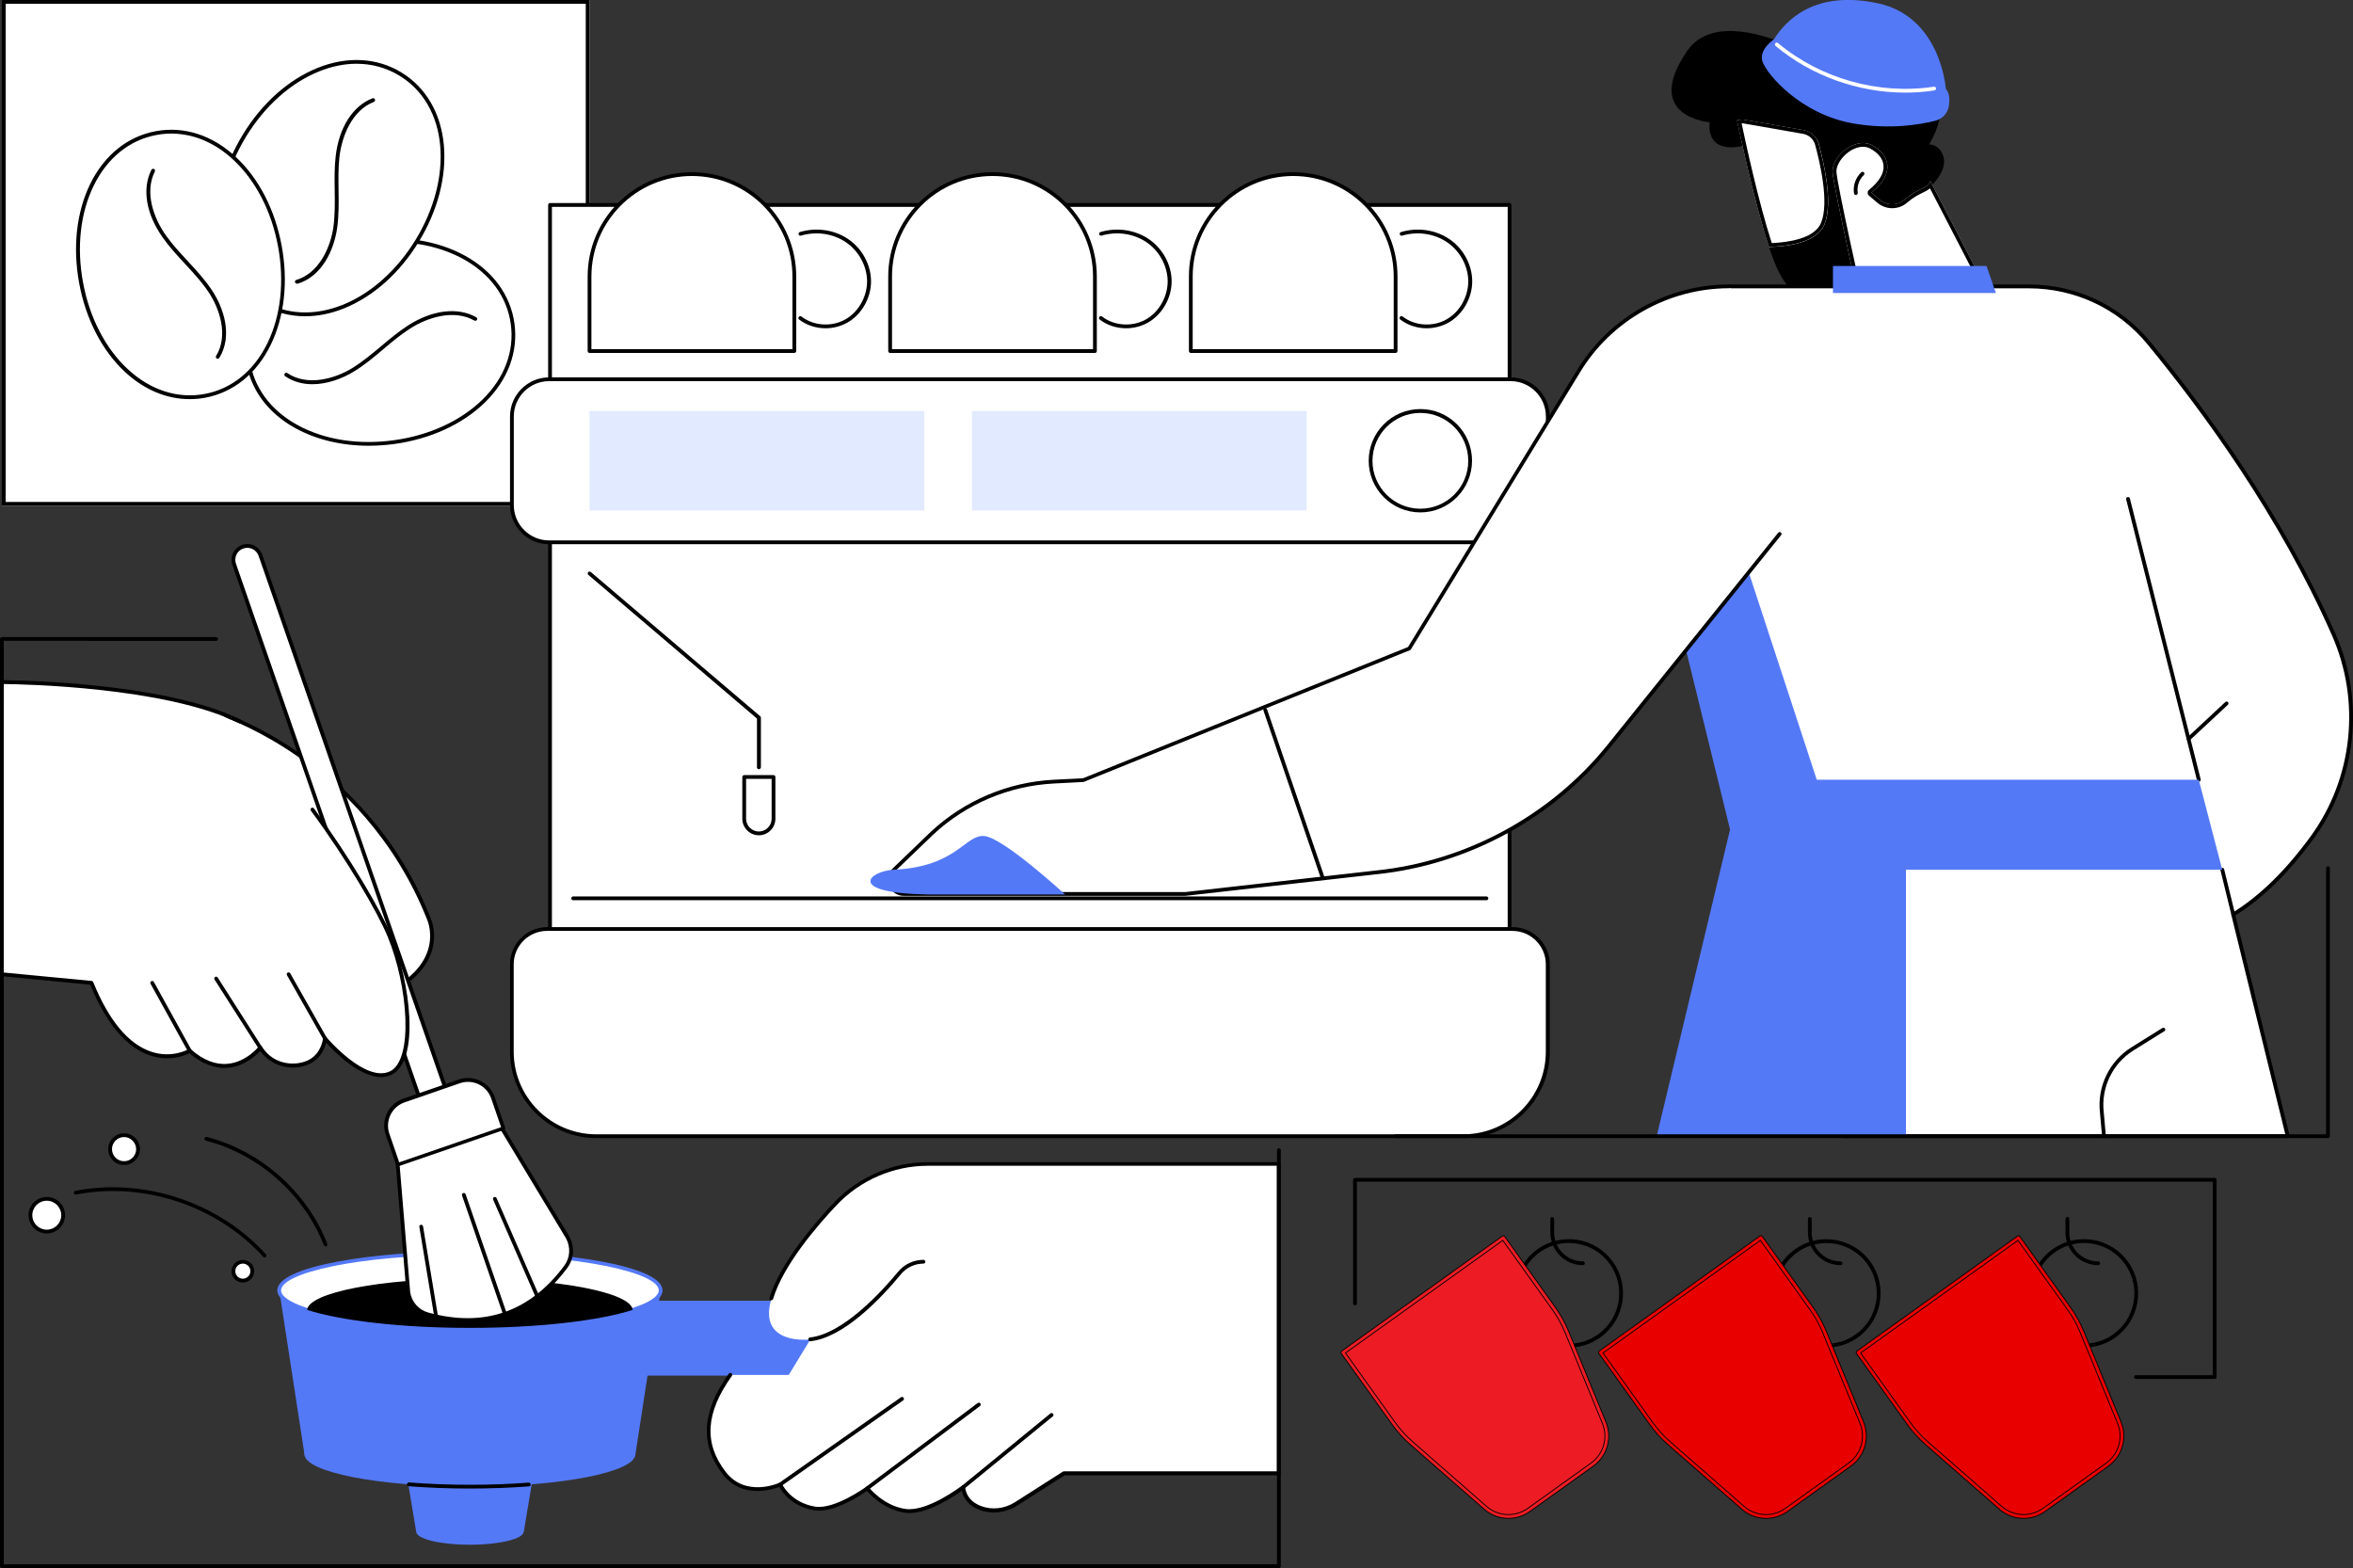 <?xml version="1.0" encoding="UTF-8"?> <svg xmlns="http://www.w3.org/2000/svg" xmlns:xlink="http://www.w3.org/1999/xlink" version="1.1" x="0px" y="0px" viewBox="0 0 2746 1830" style="enable-background:new 0 0 2746 1830;" xml:space="preserve"><rect x="0" y="0" width="2746" height="1830" fill="#333333" stroke="none"/> <style type="text/css"> .st0{fill:#FFFFFF;} .st1{fill:#ED1C24;} .st2{fill:#ED1C24;stroke:#000000;stroke-miterlimit:10;} .st3{fill:#E80000;stroke:#000000;stroke-miterlimit:10;} .st4{fill:#E80000;} .st5{fill:#5479F7;} .st6{fill:#E2EAFF;} </style> <g id="Background"> </g> <g id="Illustration"> <g id="Cleaning_coffee_machine_1_"> <g> <g> <rect x="2.2" y="0" class="st0" width="685.8" height="590.2"></rect> <path d="M683.6,4.4v581.4H6.6V4.4H683.6z M688,0H2.2v590.2H688V0z"></path> </g> <g> <g> <g> <ellipse transform="matrix(0.991 -0.135 0.135 0.991 -49.957 63.775)" class="st0" cx="443.8" cy="399.1" rx="155.9" ry="118"></ellipse> <path d="M430.3,520.2c-31.4,0-60.9-7-85.4-20.4c-32.8-18-53.3-46.2-57.8-79.3c-4.5-33.1,7.7-65.8,34.4-91.9 c26.1-25.6,63.8-42.8,106-48.6c42.2-5.8,83.1,0.8,115.1,18.4c32.8,18,53.3,46.2,57.8,79.3c4.5,33.1-7.7,65.8-34.4,91.9 c-26.1,25.6-63.8,42.8-106,48.6l-0.3-2.2l0.3,2.2C450,519.5,440.1,520.2,430.3,520.2z M457.3,282.4c-9.6,0-19.3,0.7-29.2,2 c-41.3,5.6-78,22.5-103.5,47.4c-25.7,25.1-37.5,56.5-33.1,88.2c4.3,31.7,24.1,58.7,55.6,76c31.2,17.2,71.1,23.5,112.4,17.8 c41.3-5.6,78-22.5,103.5-47.4c25.7-25.1,37.5-56.5,33.1-88.2c-4.3-31.7-24.1-58.7-55.6-76 C516.7,289.2,487.9,282.4,457.3,282.4z"></path> </g> <path d="M364.6,448.4c-11.1,0-22.1-2.7-31.8-9.3c-1-0.7-1.3-2.1-0.6-3.1c0.7-1,2.1-1.3,3.1-0.6c23.1,15.7,55,6.8,75.3-5.5 c12.1-7.4,23.3-16.8,34.1-25.8c9.9-8.3,20.1-16.9,31.2-24.1c28.4-18.3,58.3-22,79.9-9.7c1.1,0.6,1.4,1.9,0.8,3 c-0.6,1.1-1.9,1.4-3,0.8c-23.8-13.4-54.5-3.9-75.4,9.6c-10.9,7-21,15.5-30.8,23.8c-10.9,9.2-22.2,18.7-34.6,26.2 C399.2,442,381.7,448.4,364.6,448.4z"></path> </g> <g> <g> <ellipse transform="matrix(0.521 -0.854 0.854 0.521 -2.494 434.716)" class="st0" cx="386.1" cy="219.6" rx="155.9" ry="118"></ellipse> <path d="M356.1,369.1c-18.7,0-36.5-4.9-52.4-14.6c-28.5-17.4-46.1-47.5-49.5-84.8c-3.3-36.4,7.1-76.5,29.3-112.8 c22.2-36.4,53.1-63.9,87-77.6c34.7-14,69.5-12.1,98,5.3c28.5,17.4,46.1,47.5,49.5,84.8c3.3,36.4-7.1,76.5-29.3,112.8 c-22.2,36.4-53.1,63.9-87,77.6C386.4,366,371,369.1,356.1,369.1z M416.1,74.4c-14.3,0-29.1,3-43.9,9 c-33,13.3-63.1,40.3-84.9,75.8c-21.7,35.6-31.9,74.7-28.7,110.1c3.2,35.8,20.1,64.7,47.4,81.4c27.3,16.7,60.7,18.4,94.1,5 c33-13.3,63.1-40.3,84.9-75.8c21.7-35.6,31.9-74.7,28.7-110.1c-3.2-35.8-20.1-64.7-47.4-81.4C451.1,79.1,434,74.4,416.1,74.4z "></path> </g> <path d="M346.4,331c-0.9,0-1.8-0.6-2.1-1.6c-0.3-1.2,0.3-2.4,1.5-2.7c26.7-8,40-38.3,43.3-61.8c1.9-14.1,1.7-28.6,1.5-42.7 c-0.2-12.9-0.4-26.3,1.1-39.4c3.7-33.6,19.8-59.1,43-68.1c1.1-0.4,2.4,0.1,2.9,1.3c0.4,1.1-0.1,2.4-1.3,2.9 c-25.4,9.9-37.4,39.8-40.2,64.5c-1.4,12.8-1.2,26.1-1,38.9c0.2,14.2,0.4,29-1.6,43.4c-3.6,26-17.7,56.9-46.4,65.5 C346.8,331,346.6,331,346.4,331z"></path> </g> <g> <g> <ellipse transform="matrix(0.983 -0.182 0.182 0.983 -52.63 43.468)" class="st0" cx="210.6" cy="308.6" rx="118" ry="155.9"></ellipse> <path d="M221.3,465.8c-26.8,0-53-10.9-75.4-31.7c-26.8-24.9-45.8-61.7-53.5-103.6s-3.2-83,12.9-115.9 c16.5-33.6,43.6-55.4,76.5-61.5c32.9-6.1,66.1,4.6,93.4,30.1c26.8,24.9,45.8,61.7,53.5,103.6c7.8,41.9,3.2,83-12.9,115.9 c-16.5,33.6-43.6,55.4-76.5,61.5C233.4,465.3,227.3,465.8,221.3,465.8z M199.9,155.9c-5.7,0-11.5,0.5-17.2,1.6 c-31.5,5.8-57.5,26.8-73.3,59.1c-15.7,32-20.1,72.1-12.5,113.1c7.6,41,26.1,76.9,52.2,101.1c26.3,24.5,58.2,34.8,89.6,29 c31.5-5.8,57.5-26.8,73.3-59.1c15.7-32,20.1-72.1,12.5-113.1c-7.6-41-26.1-76.9-52.2-101.1 C250.8,166.4,225.6,155.9,199.9,155.9z"></path> </g> <path d="M254,418.7c-0.4,0-0.8-0.1-1.1-0.3c-1-0.6-1.4-2-0.7-3c14.6-23.8,4.2-55.3-9.1-74.9c-7.9-11.8-17.8-22.5-27.4-32.8 c-8.8-9.5-17.9-19.3-25.5-30.1c-19.7-27.5-24.7-57.2-13.5-79.4c0.5-1.1,1.9-1.5,3-1c1.1,0.5,1.5,1.9,1,3 c-12.3,24.4-1.3,54.6,13.1,74.8c7.5,10.5,16.5,20.2,25.2,29.6c9.7,10.5,19.7,21.3,27.8,33.3c14.7,21.8,24.8,54.1,9.2,79.7 C255.5,418.3,254.8,418.7,254,418.7z"></path> </g> </g> </g> <g> <g> <g> <g> <path d="M1831,1572.6c-19.7,0-39.2-9.2-51.5-26.4c-9.8-13.7-13.7-30.5-11-47.1s11.8-31.2,25.6-41.1 c13.7-9.8,30.5-13.7,47.1-11c16.7,2.8,31.2,11.8,41.1,25.6c20.3,28.3,13.7,67.9-14.6,88.2 C1856.5,1568.8,1843.7,1572.6,1831,1572.6z M1830.8,1450.6c-12.2,0-24,3.8-34.1,11c-26.4,18.9-32.5,55.7-13.6,82 c18.9,26.4,55.7,32.5,82,13.6c26.4-18.9,32.5-55.7,13.6-82c-9.1-12.8-22.7-21.2-38.2-23.8 C1837.2,1450.9,1834,1450.6,1830.8,1450.6z"></path> <g> <path class="st1" d="M1567.2,1578.4l59.1,82.6c6.1,8.6,13.2,16.4,21.1,23.3l85.9,75.2c14.4,12.6,35.5,13.6,51,2.5l73.6-52.7 c15.5-11.1,21.4-31.5,14.1-49.1l-43.4-105.6c-4-9.7-9.1-19-15.2-27.5l-59.1-82.6L1567.2,1578.4z"></path> <path class="st2" d="M1760.4,1772c-10.2,0-20.4-3.6-28.5-10.8L1646,1686c-8-7-15.3-15-21.5-23.7l-59.1-82.6 c-0.3-0.5-0.5-1.1-0.4-1.6c0.1-0.6,0.4-1.1,0.9-1.4l187.2-134c0.5-0.3,1.1-0.5,1.6-0.4c0.6,0.1,1.1,0.4,1.4,0.9l59.1,82.6 c6.2,8.7,11.4,18.1,15.5,28l43.4,105.6c7.7,18.7,1.6,40-14.9,51.8l-73.6,52.7C1778.1,1769.3,1769.2,1772,1760.4,1772z M1570.2,1579l57.8,80.8c6,8.4,13,16.1,20.8,22.9l85.9,75.2c13.7,12,33.5,12.9,48.3,2.4l73.6-52.7 c14.8-10.6,20.3-29.7,13.4-46.5l-43.4-105.6c-3.9-9.6-9-18.7-15-27.1l-57.8-80.8L1570.2,1579z"></path> </g> </g> <path d="M1847.4,1476.5c-21,0-38.1-17.1-38.1-38.1v-15.9c0-1.2,1-2.2,2.2-2.2s2.2,1,2.2,2.2v15.9c0,18.6,15.1,33.7,33.7,33.7 c1.2,0,2.2,1,2.2,2.2C1849.6,1475.5,1848.7,1476.5,1847.4,1476.5z"></path> </g> <g> <g> <path d="M2131.6,1572.6c-19.7,0-39.2-9.2-51.5-26.4c-9.8-13.7-13.7-30.5-11-47.1c2.8-16.7,11.8-31.2,25.6-41.1 c28.3-20.3,67.9-13.7,88.2,14.6c20.3,28.3,13.7,67.9-14.6,88.2C2157.1,1568.8,2144.3,1572.6,2131.6,1572.6z M2131.4,1450.7 c-11.8,0-23.8,3.6-34.1,11c-12.8,9.1-21.2,22.7-23.8,38.2c-2.6,15.5,1.1,31.1,10.2,43.8c18.9,26.4,55.7,32.5,82,13.6 c26.4-18.9,32.5-55.7,13.6-82C2167.8,1459.2,2149.7,1450.7,2131.4,1450.7z"></path> <g> <path class="st3" d="M1867.8,1578.4l59.1,82.6c6.1,8.6,13.2,16.4,21.1,23.3l85.9,75.2c14.4,12.6,35.5,13.6,51,2.5l73.6-52.7 c15.5-11.1,21.4-31.5,14.1-49.1l-43.4-105.6c-4-9.7-9.1-19-15.2-27.5l-59.1-82.6L1867.8,1578.4z"></path> <path class="st3" d="M2061,1772c-10.2,0-20.4-3.6-28.5-10.8l-85.9-75.2c-8-7-15.3-15-21.5-23.7l-59.1-82.6 c-0.7-1-0.5-2.4,0.5-3.1l187.2-134c1-0.7,2.4-0.5,3.1,0.5l59.1,82.6c6.2,8.7,11.4,18.1,15.5,28l43.4,105.6 c7.7,18.7,1.6,40-14.9,51.8l-73.6,52.7C2078.7,1769.3,2069.8,1772,2061,1772z M1870.8,1579l57.8,80.8 c6,8.4,13,16.1,20.8,22.9l85.9,75.2c13.7,12,33.5,12.9,48.3,2.4l73.6-52.7c14.8-10.6,20.3-29.7,13.4-46.5l-43.4-105.6 c-3.9-9.6-9-18.7-15-27.1l-57.8-80.8L1870.8,1579z"></path> </g> </g> <path d="M2148,1476.5c-21,0-38.1-17.1-38.1-38.1v-15.9c0-1.2,1-2.2,2.2-2.2s2.2,1,2.2,2.2v15.9c0,18.6,15.1,33.7,33.7,33.7 c1.2,0,2.2,1,2.2,2.2C2150.2,1475.5,2149.3,1476.5,2148,1476.5z"></path> </g> <g> <g> <path d="M2432.2,1572.6c-19.7,0-39.1-9.2-51.5-26.4c-9.8-13.7-13.7-30.5-11-47.1c2.8-16.7,11.8-31.2,25.6-41.1 c13.7-9.8,30.5-13.7,47.1-11c16.7,2.8,31.2,11.8,41.1,25.6c20.3,28.3,13.7,67.9-14.6,88.2 C2457.8,1568.8,2444.9,1572.6,2432.2,1572.6z M2432,1450.6c-12.2,0-24,3.8-34.1,11c-12.8,9.1-21.2,22.7-23.8,38.2 c-2.6,15.5,1.1,31.1,10.2,43.8c18.9,26.4,55.7,32.5,82,13.6c26.4-18.9,32.5-55.7,13.6-82c-9.1-12.8-22.7-21.2-38.2-23.8 C2438.5,1450.9,2435.2,1450.6,2432,1450.6z"></path> <g> <path class="st4" d="M2168.4,1578.4l59.1,82.6c6.1,8.6,13.2,16.4,21.1,23.3l85.9,75.2c14.4,12.6,35.5,13.6,51,2.5l73.6-52.7 c15.5-11.1,21.4-31.5,14.1-49.1l-43.4-105.6c-4-9.7-9.1-19-15.2-27.5l-59.1-82.6L2168.4,1578.4z"></path> <path class="st3" d="M2361.6,1772c-10.2,0-20.4-3.6-28.5-10.8l-85.9-75.2c-8-7-15.3-15-21.5-23.7l-59.1-82.6 c-0.3-0.5-0.5-1.1-0.4-1.6c0.1-0.6,0.4-1.1,0.9-1.4l187.2-134c0.5-0.3,1.1-0.5,1.6-0.4c0.6,0.1,1.1,0.4,1.4,0.9l59.1,82.6 c6.2,8.7,11.4,18.1,15.5,28l43.4,105.6c7.7,18.7,1.6,40-14.9,51.8l-73.6,52.7C2379.3,1769.3,2370.4,1772,2361.6,1772z M2171.4,1579l57.8,80.8c6,8.4,13,16.1,20.8,22.9l85.9,75.2c13.7,12,33.5,12.9,48.3,2.4l73.6-52.7 c14.8-10.6,20.3-29.7,13.4-46.5l-43.4-105.6c-3.9-9.6-9-18.7-15-27.1l-57.8-80.8L2171.4,1579z"></path> </g> </g> <path d="M2448.6,1476.5c-21,0-38.1-17.1-38.1-38.1v-15.9c0-1.2,1-2.2,2.2-2.2s2.2,1,2.2,2.2v15.9c0,18.6,15.1,33.7,33.7,33.7 c1.2,0,2.2,1,2.2,2.2C2450.8,1475.5,2449.9,1476.5,2448.6,1476.5z"></path> </g> </g> <path d="M2584.6,1609.3h-92c-1.2,0-2.2-1-2.2-2.2s1-2.2,2.2-2.2h89.8v-225.8h-998.9v142c0,1.2-1,2.2-2.2,2.2s-2.2-1-2.2-2.2 v-144.2c0-1.2,1-2.2,2.2-2.2h1003.3c1.2,0,2.2,1,2.2,2.2v230.2C2586.8,1608.3,2585.8,1609.3,2584.6,1609.3z"></path> </g> <g> <g> <g> <rect x="703.7" y="1518" class="st5" width="264.5" height="87.4"></rect> <g> <path class="st5" d="M548.4,1713.7l-75-0.2l12.3,74c0,8.5,28.1,15.3,62.7,15.3c34.6,0,62.7-6.9,62.7-15.3h0.2l12.3-74 L548.4,1713.7z"></path> <ellipse class="st5" cx="548.4" cy="1697" rx="193.2" ry="38"></ellipse> <path d="M548.4,1737.2c-24.7,0-48.7-0.9-71.4-2.7c-1.2-0.1-2.1-1.2-2-2.4c0.1-1.2,1.2-2.1,2.4-2c22.6,1.8,46.5,2.7,71.1,2.7 c23.6,0,46.6-0.8,68.4-2.5c1.2-0.1,2.3,0.8,2.4,2c0.1,1.2-0.8,2.3-2,2.4C595.2,1736.3,572.1,1737.2,548.4,1737.2z"></path> <polygon class="st5" points="325.9,1505.9 355.3,1697 741.6,1697 771,1505.9 "></polygon> <g> <ellipse class="st0" cx="548.4" cy="1505.9" rx="222.6" ry="43.7"></ellipse> <path class="st5" d="M548.4,1551.9c-110.5,0-224.8-17.2-224.8-45.9c0-28.8,114.3-45.9,224.8-45.9s224.8,17.2,224.8,45.9 C773.2,1534.7,658.9,1551.9,548.4,1551.9z M548.4,1464.4c-131.8,0-220.4,21.5-220.4,41.5c0,20.1,88.5,41.5,220.4,41.5 s220.4-21.5,220.4-41.5C768.8,1485.9,680.2,1464.4,548.4,1464.4z"></path> </g> <path d="M548.4,1549.7c80.4,0,150.9-8.4,190-21c-2-20.3-86.3-36.6-190-36.6c-103.7,0-188,16.3-190,36.6 C397.5,1541.3,468,1549.7,548.4,1549.7z"></path> </g> </g> <g> <path class="st0" d="M1492.5,1358.3v361.1h-250.6l-55.8,35.6c-12.5,8-28.1,10-41.9,4.8c-9.6-3.6-18.4-10.7-20-24.1 c0,0-40.8,31.6-67.8,27.7c-27-4-44.2-26.3-44.2-26.3s-37.5,27.4-61.2,23.5c-30.6-5-40.4-28-40.4-28s-40.4,18.6-65.1-13.2 c-22.4-28.9-28.9-64.7,7-114.8h68l25.2-41.4c0,0-62.3,7.8-45.3-48c10.7-35.1,43.2-76.9,74.5-110.1 c28.1-29.8,67.2-46.8,108.2-46.8H1492.5z"></path> <path d="M1061.2,1765.8c-1.8,0-3.5-0.1-5.2-0.4c-23.6-3.5-39.6-20.1-44.3-25.5c-7.7,5.4-39.4,26.3-61.2,22.7 c-26.5-4.4-37.9-21.5-41.1-27.3c-8.6,3.3-43.5,14.1-65.8-14.6c-27-34.8-24.8-73.2,6.9-117.5c0.7-1,2.1-1.2,3.1-0.5 c1,0.7,1.2,2.1,0.5,3.1c-30.8,43-33,78.7-7,112.2c23.4,30.1,62.1,12.7,62.5,12.5c0.5-0.3,1.2-0.3,1.7-0.1 c0.6,0.2,1,0.6,1.2,1.2c0.1,0.2,9.8,21.9,38.7,26.7c22.6,3.7,59.2-22.8,59.6-23.1c1-0.7,2.3-0.5,3,0.4 c0.2,0.2,17,21.7,42.8,25.4c25.7,3.8,65.7-26.9,66.1-27.2c0.6-0.5,1.5-0.6,2.2-0.3c0.7,0.3,1.2,1,1.3,1.8 c1.3,10.6,7.6,18.1,18.6,22.3c12.9,4.9,27.8,3.2,39.9-4.6l55.8-35.6c0.4-0.2,0.8-0.3,1.2-0.3h248.4v-356.6h-407.3 c-40.1,0-79,16.8-106.6,46.1c-22.5,23.8-62,69.7-74,109.3c-0.4,1.2-1.6,1.8-2.7,1.5c-1.2-0.4-1.8-1.6-1.5-2.7 c12.3-40.4,52.3-86.9,75-111c28.5-30.1,68.5-47.4,109.8-47.4h409.5c1.2,0,2.2,1,2.2,2.2v361.1c0,1.2-1,2.2-2.2,2.2h-249.9 l-55.3,35.3c-13.3,8.5-29.7,10.4-43.9,5c-11.3-4.3-18.4-11.9-20.8-22.2C1113.3,1746.2,1084.3,1765.8,1061.2,1765.8z"></path> <path d="M1124.1,1737.8c-0.6,0-1.3-0.3-1.7-0.8c-0.8-0.9-0.6-2.3,0.3-3.1l103.1-84.3c0.9-0.8,2.3-0.6,3.1,0.3 c0.8,0.9,0.6,2.3-0.3,3.1l-103.1,84.3C1125.1,1737.7,1124.6,1737.8,1124.1,1737.8z"></path> <path d="M1012.1,1739.2c-0.7,0-1.3-0.3-1.8-0.9c-0.7-1-0.5-2.4,0.4-3.1l130.3-97.8c1-0.7,2.4-0.5,3.1,0.4 c0.7,1,0.5,2.4-0.4,3.1l-130.3,97.8C1013,1739.1,1012.6,1739.2,1012.1,1739.2z"></path> <path d="M910.5,1734.7c-0.7,0-1.4-0.3-1.8-0.9c-0.7-1-0.5-2.4,0.5-3.1l142.2-100c1-0.7,2.4-0.5,3.1,0.5c0.7,1,0.5,2.4-0.5,3.1 l-142.2,100C911.4,1734.6,911,1734.7,910.5,1734.7z"></path> <path d="M945.5,1565.3c-1.1,0-2.1-0.8-2.2-2c-0.1-1.2,0.7-2.3,2-2.4c39.2-4.3,84.9-55,102.7-76.6c7.4-8.9,18.2-14,29.7-14 c1.2,0,2.2,1,2.2,2.2c0,1.2-1,2.2-2.2,2.2c-10.2,0-19.8,4.5-26.3,12.4c-22.6,27.4-66.3,73.9-105.6,78.2 C945.7,1565.3,945.6,1565.3,945.5,1565.3z"></path> </g> <g> <g> <path class="st0" d="M252.3,831.2c0,0,173.4,51.8,248.4,241.8c0,0,25.4,56.3-60.7,91.4L252.3,831.2z"></path> <path d="M440,1166.6c-0.8,0-1.5-0.4-1.9-1.1L250.4,832.3c-0.4-0.8-0.4-1.8,0.2-2.5c0.6-0.7,1.5-1,2.4-0.7 c0.4,0.1,44.3,13.5,96.7,50c48.4,33.7,114.2,94.5,153.2,193.2c0.3,0.7,8.5,19.4-0.6,42.2c-8.6,21.4-29.2,38.9-61.3,52 C440.6,1166.6,440.3,1166.6,440,1166.6z M257,835.1l184,326.5c29.9-12.5,49-28.9,57-48.8c8.5-21.1,0.8-38.8,0.7-39 c-38.6-97.7-103.7-157.8-151.5-191.1C306,854,270.2,839.8,257,835.1z"></path> </g> <g> <g> <g> <path class="st0" d="M662.5,1444.2L586,1317.3l-35.8-1l-64.1,22.1l-22,20.9l12.4,149c2,12.2,10.8,22.3,22.7,25.6 c66.4,18.2,120.1-0.4,161.2-55.6C667.7,1468.4,668.5,1455,662.5,1444.2z"></path> <path d="M545.9,1542.8c-15,0-30.8-2.3-47.3-6.8c-12.6-3.5-22.1-14.2-24.3-27.3l-12.4-149.2c-0.1-0.7,0.2-1.3,0.7-1.8 l22-20.9c0.2-0.2,0.5-0.4,0.8-0.5l64.1-22.1c0.3-0.1,0.5-0.1,0.8-0.1l35.8,1c0.8,0,1.4,0.4,1.8,1.1l76.5,126.9 c0,0,0,0.1,0,0.1c6.4,11.7,5.5,26-2.3,36.5C630.9,1521.6,591.9,1542.8,545.9,1542.8z M466.4,1360.2l12.3,148 c1.8,11.3,10.1,20.6,21.1,23.6c65.1,17.8,118.5-0.6,158.8-54.8c6.8-9.1,7.5-21.5,2-31.7l-75.8-125.8l-34.2-0.9l-63.3,21.8 L466.4,1360.2z"></path> </g> <path d="M589.3,1535.8c-0.9,0-1.8-0.6-2.1-1.5l-48-139.1c-0.4-1.2,0.2-2.4,1.4-2.8c1.2-0.4,2.4,0.2,2.8,1.4l48,139.1 c0.4,1.2-0.2,2.4-1.4,2.8C589.8,1535.7,589.5,1535.8,589.3,1535.8z"></path> <path d="M509,1538.5c-1.1,0-2-0.8-2.2-1.8l-17.4-104.8c-0.2-1.2,0.6-2.3,1.8-2.5c1.2-0.2,2.3,0.6,2.5,1.8l17.4,104.8 c0.2,1.2-0.6,2.3-1.8,2.5C509.3,1538.5,509.2,1538.5,509,1538.5z"></path> <path d="M626.9,1514.7c-0.9,0-1.7-0.5-2-1.3L575.5,1400c-0.5-1.1,0-2.4,1.1-2.9c1.1-0.5,2.4,0,2.9,1.1l49.4,113.4 c0.5,1.1,0,2.4-1.1,2.9C627.4,1514.7,627.2,1514.7,626.9,1514.7z"></path> </g> <g> <path class="st0" d="M283.3,638c-8.5,2.9-12.9,12.1-10,20.6l219,630.9l30.6-10.6L303.9,648C301,639.6,291.8,635.1,283.3,638z "></path> <path d="M492.3,1291.7c-0.9,0-1.8-0.6-2.1-1.5l-219-630.9c-1.6-4.6-1.3-9.6,0.9-14.1c2.2-4.4,5.9-7.7,10.5-9.3 c9.6-3.3,20.1,1.8,23.4,11.4l219,630.9c0.2,0.6,0.2,1.2-0.1,1.7c-0.3,0.5-0.7,0.9-1.3,1.1l-30.6,10.6 C492.8,1291.7,492.5,1291.7,492.3,1291.7z M284,640.1c-3.5,1.2-6.4,3.7-8,7.1c-1.6,3.4-1.9,7.2-0.6,10.7l218.3,628.9 l26.4-9.1L301.8,648.7C299.3,641.4,291.3,637.6,284,640.1z"></path> </g> <g> <path class="st0" d="M587.6,1316.7l-123.1,42.4l-12.2-35.5c-5.6-16.2,3-33.8,19.2-39.4L536,1262c16.2-5.6,33.8,3,39.4,19.2 L587.6,1316.7z"></path> <path d="M464.5,1361.3c-0.3,0-0.7-0.1-1-0.2c-0.5-0.3-0.9-0.7-1.1-1.3l-12.2-35.5c-2.9-8.4-2.3-17.4,1.5-25.3 c3.9-8,10.6-13.9,19-16.8l64.5-22.3c8.4-2.9,17.4-2.3,25.3,1.5c8,3.9,13.9,10.6,16.8,19l12.2,35.5c0.4,1.2-0.2,2.4-1.4,2.8 l-123.1,42.4C465,1361.3,464.8,1361.3,464.5,1361.3z M546.1,1262.6c-3.1,0-6.3,0.5-9.4,1.6l-64.5,22.3 c-15,5.2-23,21.6-17.8,36.6l11.5,33.4l118.9-41l-11.5-33.4C569.2,1270,558,1262.6,546.1,1262.6z"></path> </g> </g> <path class="st0" d="M2.2,796.1c0,0,181.7,3.2,250.1,35.1c68.4,31.9,179.1,205.2,202.1,260.9c23,55.7,32.3,145.6,1.7,160.2 c-30.6,14.6-76.8-40.5-76.8-40.5s-1.4,17.6-16.4,26.4c-16.2,9.5-44.5,7.7-59-15.5c0,0-35.1,45.3-82.4,3.6 c0,0-66.1,39.7-114.6-79.3L2.2,1137V796.1z"></path> <path d="M444.7,1257c-25.5,0-54.7-29.8-64.1-40.2c-1.5,6.2-5.6,16.9-16.7,23.4c-17.7,10.3-45.5,7-60.3-13.7 c-4.8,5.3-18.2,17.8-37.3,19.6c-15.2,1.4-30.4-4.3-45.2-17c-5.1,2.6-23.1,10.2-45.8,2.7c-27.7-9.2-51.2-37-70-82.6L2,1139.2 c-1.1-0.1-2-1.1-2-2.2v-341c0-1.2,1-2.2,2.2-2.2c1.9,0,186.6,0.5,278.9,46.2c1.1,0.5,1.5,1.9,1,3c-0.5,1.1-1.9,1.5-3,1 c-85.9-42.5-253.6-45.5-274.7-45.7V1135l102.6,9.8c0.8,0.1,1.5,0.6,1.8,1.4c18.3,45,41.1,72.3,67.7,81.2 c24.4,8.2,43.5-2.9,43.7-3c0.8-0.5,1.9-0.4,2.6,0.2c14.2,12.6,28.7,18.3,43,16.9c21.8-2,36.1-20,36.2-20.2 c0.4-0.6,1.1-0.9,1.9-0.8c0.7,0,1.4,0.4,1.8,1c14.2,22.7,41.6,23.1,56,14.7c13.8-8.1,15.3-24.5,15.3-24.6 c0.1-0.9,0.7-1.6,1.5-1.9c0.8-0.3,1.8,0,2.4,0.7c0.4,0.5,45.4,53.6,74.2,39.9c27.5-13.1,21.4-99-2.8-157.4 c-11.4-27.7-46.6-88.5-89.5-146.8c-0.7-1-0.5-2.4,0.5-3.1c1-0.7,2.4-0.5,3.1,0.5c43,58.6,78.5,119.8,90,147.7 c22.4,54.3,34.1,147,0.6,163C453.1,1256.2,448.9,1257,444.7,1257z"></path> <path d="M379.2,1214c-0.8,0-1.5-0.4-1.9-1.1l-42.4-74.8c-0.6-1.1-0.2-2.4,0.8-3c1.1-0.6,2.4-0.2,3,0.8l42.4,74.8 c0.6,1.1,0.2,2.4-0.8,3C380,1213.9,379.6,1214,379.2,1214z"></path> <path d="M303.8,1224.9c-0.7,0-1.4-0.4-1.9-1l-51.5-80.7c-0.7-1-0.4-2.4,0.7-3c1-0.7,2.4-0.4,3,0.7l51.5,80.7 c0.7,1,0.4,2.4-0.7,3C304.6,1224.8,304.2,1224.9,303.8,1224.9z"></path> <path d="M221.4,1228.5c-0.8,0-1.5-0.4-1.9-1.1l-43.8-79.3c-0.6-1.1-0.2-2.4,0.9-3c1.1-0.6,2.4-0.2,3,0.9l43.8,79.3 c0.6,1.1,0.2,2.4-0.9,3C222.1,1228.4,221.7,1228.5,221.4,1228.5z"></path> </g> <g> <path d="M380,1454.6c-0.9,0-1.7-0.5-2.1-1.4c-23.2-59.3-75.9-106.1-137.6-122c-1.2-0.3-1.9-1.5-1.6-2.7 c0.3-1.2,1.5-1.9,2.7-1.6c63,16.3,116.9,64,140.6,124.7c0.4,1.1-0.1,2.4-1.2,2.9C380.6,1454.6,380.3,1454.6,380,1454.6z"></path> <path d="M308.8,1467.5c-0.6,0-1.2-0.2-1.6-0.7c-53.9-59.6-139.6-88.1-218.4-72.7c-1.2,0.2-2.4-0.5-2.6-1.7 c-0.2-1.2,0.5-2.4,1.7-2.6c80.3-15.7,167.6,13.4,222.5,74.1c0.8,0.9,0.7,2.3-0.2,3.1C309.9,1467.3,309.3,1467.5,308.8,1467.5z"></path> <g> <ellipse transform="matrix(0.995 -9.853730e-02 9.853730e-02 0.995 -131.446 20.791)" class="st0" cx="144.8" cy="1341.1" rx="16.3" ry="16.3"></ellipse> <path d="M144.8,1359.6c-10.2,0-18.5-8.3-18.5-18.5s8.3-18.5,18.5-18.5c10.2,0,18.5,8.3,18.5,18.5S155,1359.6,144.8,1359.6z M144.8,1327c-7.8,0-14.1,6.3-14.1,14.1c0,7.8,6.3,14.1,14.1,14.1c7.8,0,14.1-6.3,14.1-14.1 C158.8,1333.4,152.5,1327,144.8,1327z"></path> </g> <g> <circle class="st0" cx="283.4" cy="1483.5" r="11"></circle> <path d="M283.4,1496.8c-7.3,0-13.2-5.9-13.2-13.2c0-7.3,5.9-13.2,13.2-13.2c7.3,0,13.2,5.9,13.2,13.2 C296.7,1490.8,290.7,1496.8,283.4,1496.8z M283.4,1474.7c-4.9,0-8.8,4-8.8,8.8c0,4.9,4,8.8,8.8,8.8c4.9,0,8.8-4,8.8-8.8 C292.3,1478.7,288.3,1474.7,283.4,1474.7z"></path> </g> <g> <ellipse transform="matrix(0.16 -0.987 0.987 0.16 -1354.059 1244.87)" class="st0" cx="54.6" cy="1418.2" rx="19.1" ry="19.1"></ellipse> <path d="M54.6,1439.5c-11.7,0-21.3-9.5-21.3-21.3c0-11.7,9.5-21.3,21.3-21.3c11.7,0,21.3,9.5,21.3,21.3 C75.8,1429.9,66.3,1439.5,54.6,1439.5z M54.6,1401.3c-9.3,0-16.9,7.6-16.9,16.9c0,9.3,7.6,16.9,16.9,16.9s16.9-7.6,16.9-16.9 C71.4,1408.9,63.9,1401.3,54.6,1401.3z"></path> </g> </g> </g> <path d="M1492.5,1830H2.2c-1.2,0-2.2-1-2.2-2.2V745.7c0-1.2,1-2.2,2.2-2.2h250.1c1.2,0,2.2,1,2.2,2.2s-1,2.2-2.2,2.2H4.4v1077.7 h1485.9v-483.3c0-1.2,1-2.2,2.2-2.2c1.2,0,2.2,1,2.2,2.2v485.5C1494.7,1829,1493.7,1830,1492.5,1830z"></path> </g> <g> <g> <g> <rect x="641.9" y="239.2" class="st0" width="1119.8" height="1015.2"></rect> <path d="M1761.7,1256.6H641.9c-1.2,0-2.2-1-2.2-2.2V239.2c0-1.2,1-2.2,2.2-2.2h1119.8c1.2,0,2.2,1,2.2,2.2v1015.2 C1763.9,1255.6,1762.9,1256.6,1761.7,1256.6z M644.1,1252.2h1115.4V241.4H644.1V1252.2z"></path> </g> <g> <g> <g> <path class="st0" d="M688,409.7v-87c0-66,53.5-119.5,119.5-119.5c66,0,119.5,53.5,119.5,119.5v87H688z"></path> <path d="M927,411.9H688c-1.2,0-2.2-1-2.2-2.2v-87c0-67.1,54.6-121.7,121.7-121.7s121.7,54.6,121.7,121.7v87 C929.2,410.9,928.2,411.9,927,411.9z M690.2,407.5h234.6v-84.8c0-64.7-52.6-117.3-117.3-117.3s-117.3,52.6-117.3,117.3V407.5 z"></path> </g> <path d="M963.4,383.1c-11.1,0-22.2-3.5-30.8-10.2c-1-0.7-1.1-2.1-0.4-3.1c0.7-1,2.1-1.1,3.1-0.4c14,10.9,34.9,12.4,50.8,3.6 c15.5-8.5,25.8-26.5,25.8-44.7c-0.1-17.9-9.7-35.5-25-45.8c-14.9-10-34.4-12.8-52.2-7.5c-1.2,0.3-2.4-0.3-2.7-1.5 c-0.3-1.2,0.3-2.4,1.5-2.7c19.1-5.7,40-2.7,56,8c16.6,11.1,26.9,30.1,27,49.4c0.1,19.7-11.2,39.3-28,48.5 C980.6,381,971.9,383.1,963.4,383.1z"></path> </g> <g> <g> <path class="st0" d="M1389.7,409.7v-87c0-66,53.5-119.5,119.5-119.5c66,0,119.5,53.5,119.5,119.5v87H1389.7z"></path> <path d="M1628.7,411.9h-239c-1.2,0-2.2-1-2.2-2.2v-87c0-67.1,54.6-121.7,121.7-121.7s121.7,54.6,121.7,121.7v87 C1630.9,410.9,1629.9,411.9,1628.7,411.9z M1391.9,407.5h234.6v-84.8c0-64.7-52.6-117.3-117.3-117.3 c-64.7,0-117.3,52.6-117.3,117.3V407.5z"></path> </g> <path d="M1665,383.1c-11.1,0-22.2-3.5-30.8-10.2c-1-0.7-1.1-2.1-0.4-3.1c0.7-1,2.1-1.1,3.1-0.4c14,10.9,34.9,12.4,50.8,3.6 c15.5-8.5,25.8-26.5,25.8-44.7c-0.1-17.9-9.7-35.5-25-45.8c-14.9-10-34.4-12.8-52.2-7.5c-1.2,0.3-2.4-0.3-2.7-1.5 c-0.3-1.2,0.3-2.4,1.5-2.7c19.1-5.7,40-2.7,56,8c16.6,11.1,26.9,30.1,27,49.4c0.1,19.7-11.2,39.2-28,48.5 C1682.2,381,1673.6,383.1,1665,383.1z"></path> </g> <g> <g> <path class="st0" d="M1038.8,409.7v-87c0-66,53.5-119.5,119.5-119.5c66,0,119.5,53.5,119.5,119.5v87H1038.8z"></path> <path d="M1277.8,411.9h-239c-1.2,0-2.2-1-2.2-2.2v-87c0-67.1,54.6-121.7,121.7-121.7c67.1,0,121.7,54.6,121.7,121.7v87 C1280,410.9,1279.1,411.9,1277.8,411.9z M1041,407.5h234.6v-84.8c0-64.7-52.6-117.3-117.3-117.3 c-64.7,0-117.3,52.6-117.3,117.3V407.5z"></path> </g> <path d="M1314.2,383.1c-11.1,0-22.2-3.5-30.8-10.2c-1-0.7-1.1-2.1-0.4-3.1c0.7-1,2.1-1.1,3.1-0.4c14,10.9,34.9,12.4,50.8,3.6 c15.5-8.5,25.8-26.5,25.8-44.7c-0.1-17.9-9.7-35.5-25-45.8c-14.9-10-34.4-12.8-52.2-7.5c-1.2,0.3-2.4-0.3-2.7-1.5 c-0.3-1.2,0.3-2.4,1.5-2.7c19.1-5.7,40-2.7,56,8c16.6,11.1,26.9,30.1,27,49.4c0.1,19.7-11.2,39.2-28,48.5 C1331.4,381,1322.8,383.1,1314.2,383.1z"></path> </g> </g> <g> <path class="st0" d="M1762.8,632.9H640.9c-24,0-43.5-19.5-43.5-43.5V486.1c0-24,19.5-43.5,43.5-43.5h1121.9 c24,0,43.5,19.5,43.5,43.5v103.3C1806.3,613.4,1786.8,632.9,1762.8,632.9z"></path> <path d="M1762.8,635.1H640.9c-25.2,0-45.7-20.5-45.7-45.7V486.1c0-25.2,20.5-45.7,45.7-45.7h1121.9c25.2,0,45.7,20.5,45.7,45.7 v103.3C1808.5,614.6,1788,635.1,1762.8,635.1z M640.9,444.8c-22.8,0-41.3,18.5-41.3,41.3v103.3c0,22.8,18.5,41.3,41.3,41.3 h1121.9c22.8,0,41.3-18.5,41.3-41.3V486.1c0-22.8-18.5-41.3-41.3-41.3H640.9z"></path> </g> <g> <g> <ellipse transform="matrix(0.23 -0.973 0.973 0.23 753.374 2027.422)" class="st0" cx="1657.6" cy="537.7" rx="58.1" ry="58.1"></ellipse> <path d="M1657.6,598c-33.2,0-60.3-27-60.3-60.3c0-33.2,27-60.3,60.3-60.3s60.3,27,60.3,60.3C1717.8,571,1690.8,598,1657.6,598 z M1657.6,481.9c-30.8,0-55.9,25.1-55.9,55.9c0,30.8,25.1,55.9,55.9,55.9s55.9-25.1,55.9-55.9 C1713.4,506.9,1688.4,481.9,1657.6,481.9z"></path> </g> <g> <rect x="1134.3" y="479.7" class="st6" width="390.6" height="116.1"></rect> <rect x="688" y="479.7" class="st6" width="390.6" height="116.1"></rect> </g> </g> <g> <path class="st0" d="M1765.1,1084.2H638.5c-22.7,0-41.2,18.4-41.2,41.2v102c0,54.5,44.2,98.6,98.6,98.6h1011.7 c54.5,0,98.6-44.2,98.6-98.6v-102C1806.3,1102.6,1787.8,1084.2,1765.1,1084.2z"></path> <path d="M1707.6,1328.2H696c-55.6,0-100.8-45.2-100.8-100.8v-102c0-23.9,19.5-43.4,43.4-43.4h1126.6 c23.9,0,43.4,19.5,43.4,43.4v102C1808.5,1283,1763.2,1328.2,1707.6,1328.2z M638.5,1086.4c-21.5,0-39,17.5-39,39v102 c0,53.2,43.3,96.4,96.4,96.4h1011.7c53.2,0,96.4-43.3,96.4-96.4v-102c0-21.5-17.5-39-39-39H638.5z"></path> </g> <path d="M1734.7,1050.6H668.9c-1.2,0-2.2-1-2.2-2.2c0-1.2,1-2.2,2.2-2.2h1065.8c1.2,0,2.2,1,2.2,2.2 C1736.9,1049.6,1735.9,1050.6,1734.7,1050.6z"></path> <g> <path d="M885.6,897.7c-1.2,0-2.2-1-2.2-2.2v-56.9L686.6,670.9c-0.9-0.8-1-2.2-0.2-3.1c0.8-0.9,2.2-1,3.1-0.2l197.7,168.3 c0.5,0.4,0.8,1,0.8,1.7v58C887.8,896.7,886.9,897.7,885.6,897.7z"></path> <path d="M885.6,974.8c-10.6,0-19.3-8.7-19.3-19.3v-48.7c0-1.2,1-2.2,2.2-2.2h34.2c1.2,0,2.2,1,2.2,2.2v48.7 C904.9,966.1,896.3,974.8,885.6,974.8z M870.7,909v46.5c0,8.2,6.7,14.9,14.9,14.9c8.2,0,14.9-6.7,14.9-14.9V909H870.7z"></path> </g> </g> <g> <g> <path d="M2179.7,103.6c0,0-161.8-115.9-211-43.8c-52.5,76.9,26.6,82.9,26.6,82.9s-8.3,46.4,56.4,22.3c13.8-5.2,76.5,3.9,89.7-2 C2189.4,141.4,2179.7,103.6,2179.7,103.6z"></path> <g> <path d="M2075.3,316.1c-3.5-7.2-7.1-16.8-10.8-27.8c23.2-0.6,56-5.3,64.7-26.4c13.8-33.5-10.8-107.6-10.8-107.6l-84.6-14.7 l136-17.2c0,0,129.4,75,48.9,164.3C2138.1,376,2096.5,359.8,2075.3,316.1z"></path> <g> <path class="st0" d="M2129.2,261.8c-8.7,21.1-41.6,25.8-64.7,26.4c-18.6-55.8-37.3-147.9-37.3-147.9l6.7-0.8l71.2,12.4 c8.3,1.5,15.1,7.6,17.4,15.7C2128.7,190.5,2139.4,237.1,2129.2,261.8z"></path> <path d="M2033.7,143.9l70.6,12.3c6.6,1.2,12.1,6.1,13.9,12.5c5.4,19.5,16.9,67.5,7,91.4c-7.6,18.4-38,22.7-57.5,23.6 c-15.6-47.9-31.2-120.7-35.2-139.7L2033.7,143.9z M2033.8,139.4l-6.7,0.8c0,0,18.8,92.1,37.3,147.9 c23.2-0.6,56-5.3,64.7-26.4c10.2-24.7-0.5-71.3-6.8-94.2c-2.3-8.2-9-14.3-17.4-15.7L2033.8,139.4z"></path> </g> </g> <path d="M2251.2,168.7c10.1-0.6,17.9,10.2,17.6,20.3c-0.4,10.1-6.6,19-13.5,26.3c-10.6,11.4-23.1,20.9-36.8,28.3 c-8.4,4.6-17.8,8.4-27.3,7.1c-11.7-1.6-20.9-10.6-28.4-19.7c-16.2-19.5-29.3-41.6-38.5-65.3c-4-10.3-7.3-22.1-2.9-32.3 c5-11.8,18.4-17.5,30.8-20.8c27.4-7.2,56.3-8.3,84.2-3.4c11.1,2,26.5,2.8,27.9,16.4C2265.7,139.7,2258.2,157.1,2251.2,168.7z"></path> <g> <path class="st0" d="M2319.9,340.9c-6.5,11.9-62.4,35.2-146.3,27.3c0,0-33.6-148.9-34.9-167.1c-1.3-18.2,26.2-42.2,46-31.6 c19.9,10.6,27.9,32.3-0.7,55.4l9.8,8.3c8.4,7.1,20.6,7,28.9-0.2c16.7-14.4,25.9-11.7,30.1-21.7L2319.9,340.9z"></path> <path d="M2174.1,171.3c3.1,0,6,0.7,8.5,2.1c9.3,5,14.8,11.9,15.5,19.6c0.9,9-5,18.9-16.9,28.6c-1,0.8-1.6,2.1-1.6,3.4 c0,1.3,0.6,2.6,1.6,3.4l9.8,8.3c4.8,4,10.9,6.3,17.2,6.3c6.4,0,12.6-2.3,17.5-6.5c7.4-6.4,13.3-9.2,17.9-11.5 c3.2-1.5,6.2-3,8.7-5.2l62.5,120.8c-8.2,8.4-45.9,24.9-107.7,24.9c-9.8,0-19.8-0.4-29.8-1.3c-4.8-21.5-33-147.1-34.1-163.3 c-0.4-5.4,2.7-12.2,8.1-18.1C2157.8,175.7,2166.5,171.3,2174.1,171.3z M2174.1,166.9c-17.8,0-36.5,19.1-35.4,34.2 c1.3,18.2,34.9,167.1,34.9,167.1c11.7,1.1,22.9,1.6,33.4,1.6c65.1,0,107.3-18.7,112.9-28.9l-67.1-129.6 c-4.2,10-13.4,7.3-30.1,21.7c-4.2,3.6-9.4,5.4-14.6,5.4c-5.1,0-10.2-1.7-14.3-5.2l-9.8-8.3c28.6-23.1,20.6-44.8,0.7-55.4 C2181.3,167.7,2177.7,166.9,2174.1,166.9z"></path> </g> <path d="M2165.9,227.6c-1.1,0-2-0.8-2.2-1.8c-1.5-9,1.8-18.4,8.4-24.7c0.9-0.8,2.3-0.8,3.1,0.1c0.8,0.9,0.8,2.3-0.1,3.1 c-5.5,5.2-8.3,13.3-7.1,20.7c0.2,1.2-0.6,2.3-1.8,2.5C2166.1,227.6,2166,227.6,2165.9,227.6z"></path> <g> <path class="st5" d="M2274.5,122.9c0.9-6.9,0.6-14.7-3.7-19.2c0,0-5.5-84.1-79.4-99.9c-74-15.8-107.5,20.3-121.2,42.1 c0,0-18.3,12.2-13.2,26.4s44.1,61.3,106.5,71.9c42.8,7.2,77.5,1.2,95.1-3.3C2267.1,138.8,2273.4,131.6,2274.5,122.9z"></path> <path class="st0" d="M2223.6,108.1c-54.7,0-109.5-19.4-151.5-54.5c-0.9-0.8-1.1-2.2-0.3-3.1c0.8-0.9,2.2-1.1,3.1-0.3 c49.8,41.7,117.8,60.7,182,51c1.2-0.2,2.3,0.6,2.5,1.8c0.2,1.2-0.6,2.3-1.8,2.5C2246.3,107.3,2235,108.1,2223.6,108.1z"></path> </g> </g> <g> <g> <g> <path class="st0" d="M2017.8,334.2h350c54.1,0,105.4,24.1,139.8,65.8c59.7,72.5,153.1,198,216,340.6 c34.3,77.8,24.8,167.9-25.1,236.6c-24.7,34-55.7,67.7-92.2,90l63.6,258.8h-518.4l-155.2-607.6L2017.8,334.2z"></path> <path d="M2669.8,1328.2h-518.4c-1,0-1.9-0.7-2.1-1.7L1994,719c-0.1-0.2-0.1-0.4-0.1-0.7l21.7-384.2c0.1-1.2,1-2.1,2.2-2.1 h350c55,0,106.6,24.3,141.5,66.6c64.7,78.6,154.7,201.5,216.3,341.2c34.5,78.3,24.8,169.8-25.4,238.8 c-29,39.9-59.8,70-91.5,89.7l63.3,257.2c0.2,0.7,0,1.4-0.4,1.9C2671.1,1327.9,2670.5,1328.2,2669.8,1328.2z M2153.1,1323.8 H2667l-63-256c-0.2-0.9,0.2-1.9,1-2.4c31.7-19.4,62.5-49.5,91.6-89.4c49.2-67.7,58.8-157.5,24.9-234.4 c-61.3-139.2-151.1-261.8-215.6-340.1c-34-41.3-84.4-65-138.1-65h-347.9l-21.6,381.8L2153.1,1323.8z"></path> </g> <path d="M2566,912.2c-1,0-1.9-0.7-2.1-1.7l-82.6-327.7c-0.3-1.2,0.4-2.4,1.6-2.7c1.2-0.3,2.4,0.4,2.7,1.6l82.6,327.7 c0.3,1.2-0.4,2.4-1.6,2.7C2566.4,912.1,2566.2,912.2,2566,912.2z"></path> <path d="M2554.2,864.4c-0.6,0-1.2-0.2-1.6-0.7c-0.8-0.9-0.8-2.3,0.1-3.1l44.3-41.3c0.9-0.8,2.3-0.8,3.1,0.1 c0.8,0.9,0.8,2.3-0.1,3.1l-44.3,41.3C2555.3,864.2,2554.8,864.4,2554.2,864.4z"></path> <path d="M2606.2,1069.5c-1,0-1.9-0.7-2.1-1.7l-12.8-52.3c-0.3-1.2,0.4-2.4,1.6-2.7c1.2-0.3,2.4,0.4,2.7,1.6l12.8,52.3 c0.3,1.2-0.4,2.4-1.6,2.7C2606.5,1069.5,2606.3,1069.5,2606.2,1069.5z"></path> <path d="M2455.4,1328.2c-1.1,0-2.1-0.9-2.2-2l-2.5-27.8c-3.5-30.2,11-60.1,36.8-76.2l36.1-22.5c1-0.6,2.4-0.3,3,0.7 c0.6,1,0.3,2.4-0.7,3l-36.1,22.5c-24.4,15.2-38,43.5-34.7,72l2.5,27.9c0.1,1.2-0.8,2.3-2,2.4 C2455.6,1328.2,2455.5,1328.2,2455.4,1328.2z"></path> </g> <polygon class="st5" points="1960,727.6 2019,968.1 1933.4,1326 2224.3,1326 2224.3,1015 2593.4,1015 2566,910 2120.2,910 2015.7,591.3 "></polygon> <polygon class="st5" points="2329.3,342 2139.1,342 2139.1,310.4 2318.3,310.4 "></polygon> <g> <path class="st0" d="M2083.8,416.4l-66-82.2c-71.5,0-137.9,37.2-175.2,98.3l-198,324.3l-380.3,153.6l-34.6,1.8 c-52.9,2.7-103.2,24-142,60.1l-44.4,42.7c-10.7,10.3-3.4,28.3,11.4,28.3h328.5l223-25.2c106.6-11,204.5-64.2,271.7-147.7 L2077,623L2083.8,416.4z"></path> <path d="M1383.3,1045.5h-328.5c-7.8,0-14.4-4.5-17.3-11.7s-1.2-15,4.4-20.4l44.4-42.7c39.1-36.4,90-58,143.4-60.7l34.2-1.7 l379.3-153.2l197.6-323.7c37.4-61.3,105.2-99.4,177-99.4c1.2,0,2.2,1,2.2,2.2c0,1.2-1,2.2-2.2,2.2 c-70.3,0-136.7,37.3-173.3,97.2l-198,324.3c-0.2,0.4-0.6,0.7-1.1,0.9l-380.3,153.6c-0.2,0.1-0.5,0.1-0.7,0.2l-34.6,1.8 c-52.3,2.7-102.3,23.8-140.6,59.5l-44.4,42.7c-5.1,4.9-5.1,11.3-3.3,15.6c1.7,4.3,6.1,8.9,13.2,8.9h328.4l222.9-25.2 c105.3-10.9,203.8-64.4,270.2-146.9l199-247.3c0.8-0.9,2.2-1.1,3.1-0.3c0.9,0.8,1.1,2.1,0.3,3.1l-199,247.3 c-67.1,83.4-166.7,137.5-273.2,148.5l-223,25.2C1383.5,1045.5,1383.4,1045.5,1383.3,1045.5z"></path> <path d="M1543,1024.8c-0.9,0-1.8-0.6-2.1-1.5l-66.4-194c-0.4-1.2,0.2-2.4,1.4-2.8c1.1-0.4,2.4,0.2,2.8,1.4l66.4,194 c0.4,1.2-0.2,2.4-1.4,2.8C1543.5,1024.8,1543.3,1024.8,1543,1024.8z"></path> </g> <path class="st5" d="M1082.4,1043.9H1243c0,0-71.9-66.2-94.3-68.2c-22.5-2-31.6,35.7-105.3,39.3 C1013.9,1016.4,986.5,1042.2,1082.4,1043.9z"></path> </g> </g> <path d="M2716.8,1328.2H1628.7c-1.2,0-2.2-1-2.2-2.2s1-2.2,2.2-2.2h1085.9v-310.6c0-1.2,1-2.2,2.2-2.2c1.2,0,2.2,1,2.2,2.2V1326 C2719,1327.3,2718,1328.2,2716.8,1328.2z"></path> </g> </g> </g> </svg> 